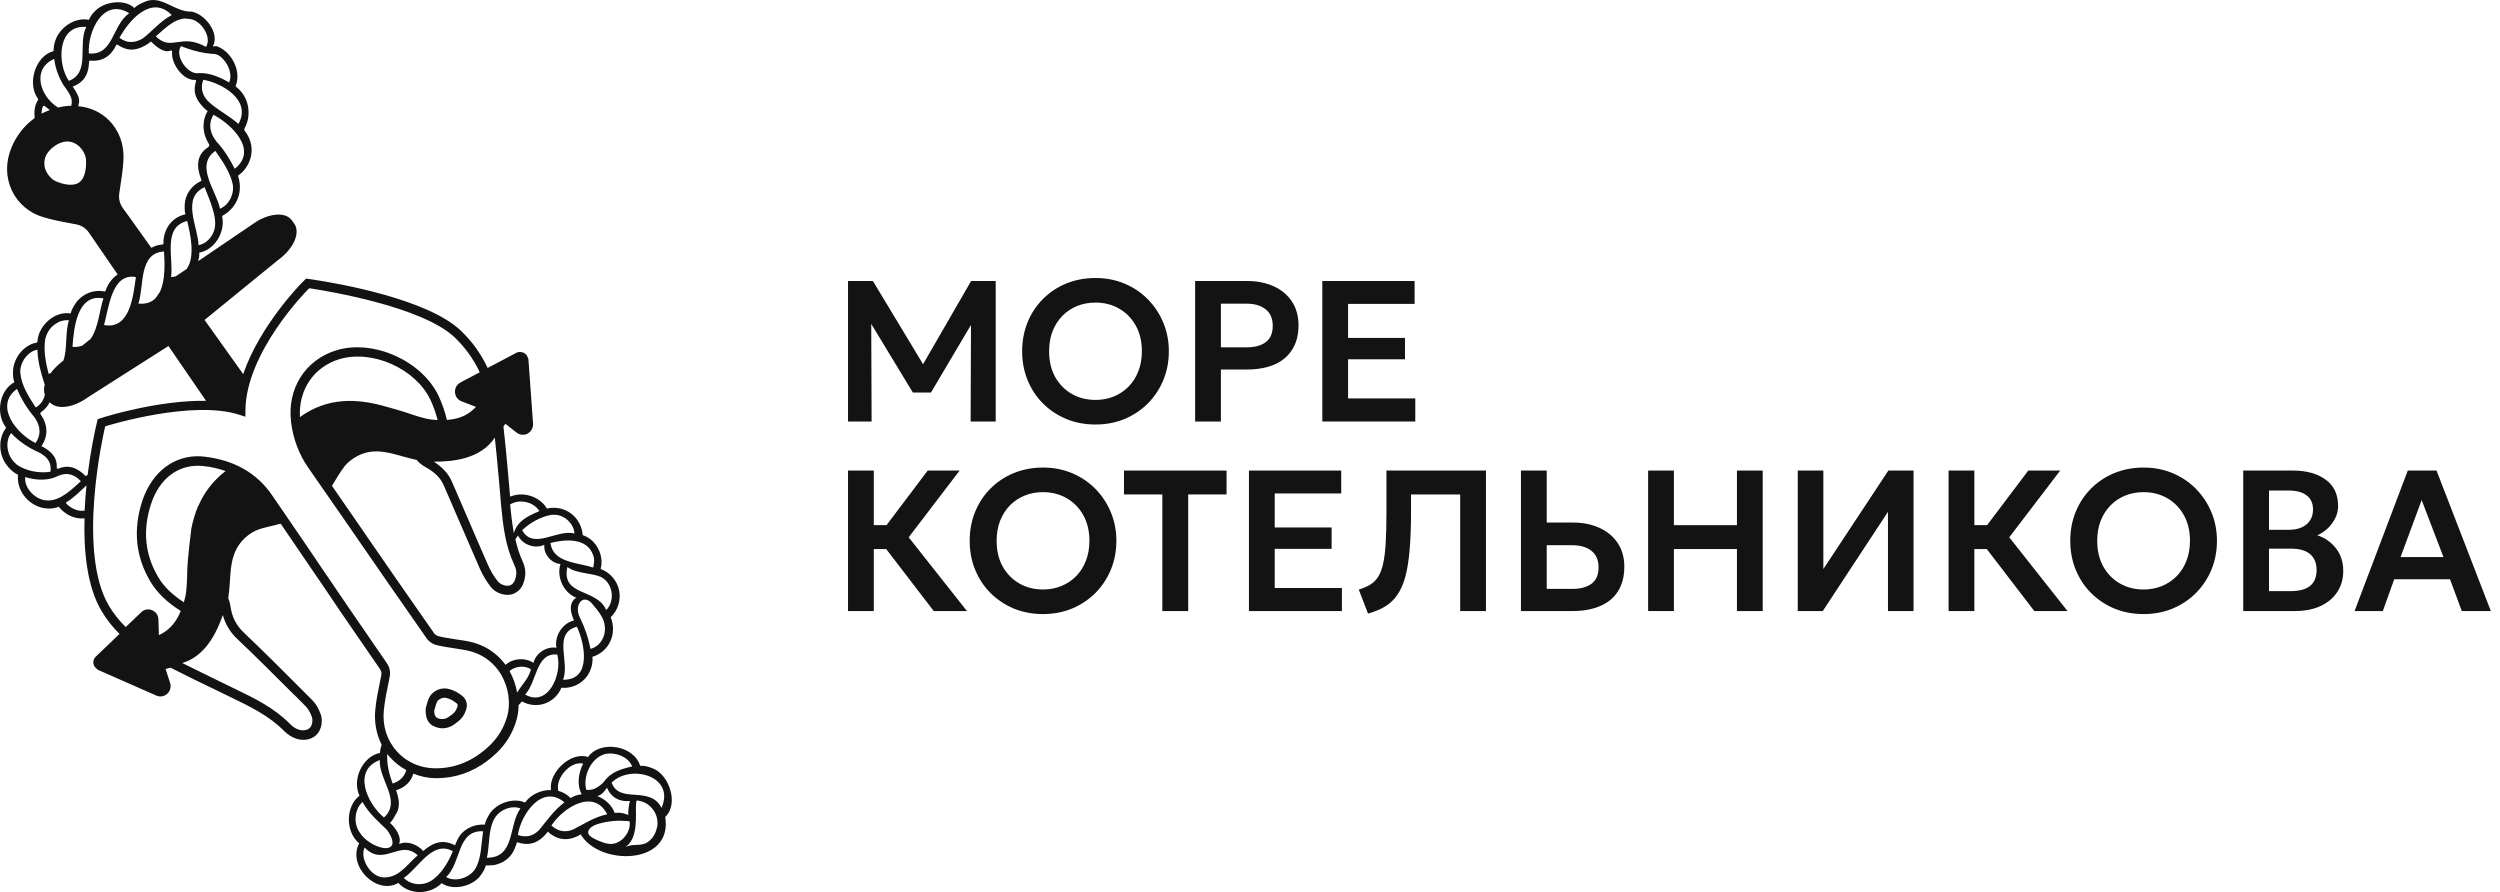 <svg width="227" height="81" viewBox="0 0 227 81" fill="none" xmlns="http://www.w3.org/2000/svg">
<path d="M40.701 62.54C40.614 62.526 40.527 62.512 40.438 62.511C40.109 62.498 39.804 62.578 39.53 62.748C39.011 63.067 38.887 63.461 38.728 64.049L38.658 64.303C38.648 64.366 38.644 64.437 38.648 64.489C38.636 65.45 39.064 65.984 39.985 66.117C40.454 66.172 40.936 66.016 41.275 65.753C41.346 65.7 41.418 65.646 41.483 65.598C41.97 65.236 42.17 64.887 42.317 64.464C42.488 63.968 42.356 63.494 41.965 63.18C41.676 62.947 41.224 62.655 40.711 62.554L40.701 62.54ZM41.532 64.184C41.409 64.533 41.268 64.75 40.774 65.072C40.578 65.229 40.31 65.315 40.06 65.288C39.568 65.217 39.435 65.047 39.429 64.503L39.492 64.3C39.656 63.718 39.696 63.621 39.934 63.478C40.081 63.392 40.227 63.35 40.386 63.356C40.435 63.364 40.487 63.359 40.535 63.38C40.906 63.452 41.262 63.702 41.438 63.84C41.54 63.921 41.596 64.014 41.53 64.197L41.532 64.184Z" fill="#131313"/>
<path d="M47.436 31.998C47.243 31.928 47.024 31.945 46.848 32.053L44.282 33.41C43.67 32.117 42.867 31.001 41.844 30.024C38.833 27.154 30.796 25.742 28.401 25.382L27.79 25.298L27.355 25.733C27.31 25.777 23.577 29.579 22.082 33.97L18.574 29.05L25.233 23.625C25.233 23.625 25.283 23.587 25.304 23.571C26.674 22.555 27.291 21.134 26.722 20.313L26.517 20.028C26.335 19.76 26.039 19.577 25.648 19.509C24.885 19.381 23.845 19.695 22.958 20.342C22.958 20.342 20.333 22.123 17.999 23.71C18.062 23.462 18.113 23.212 18.091 22.937C19.468 22.709 20.471 21.091 20.177 19.674C20.171 19.634 20.183 19.591 20.225 19.572C21.135 19.109 22.188 17.79 21.626 16.001C21.612 15.966 21.631 15.93 21.666 15.904C22.542 15.332 23.515 13.579 22.227 11.882C22.18 11.816 22.168 11.724 22.212 11.647C22.889 10.416 22.594 8.754 21.441 7.886C21.407 7.855 21.394 7.82 21.407 7.777C21.919 6.501 21.096 4.838 19.877 4.277C19.619 4.132 19.538 4.203 19.32 4.22C19.978 3.071 18.685 1.321 17.427 1.057C15.802 1.122 14.661 -0.54 13.101 0.182C13.045 0.212 12.931 0.252 12.868 0.287C12.595 0.412 12.376 0.552 12.197 0.73C11.353 -0.121 9.414 0.12 8.6 1.038C8.377 1.248 8.196 1.517 8.07 1.801C6.93 1.561 5.618 2.322 5.098 3.481C5.013 3.668 4.961 3.886 4.91 4.091C4.897 4.134 4.844 4.655 4.851 4.65C3.266 5.032 2.408 7.539 3.45 8.971C3.471 9.001 3.47 9.046 3.452 9.082C3.148 9.531 3.078 10.121 3.153 10.714C3.138 10.725 3.124 10.736 3.11 10.746C2.895 10.906 2.683 11.086 2.609 11.152C1.919 11.798 1.401 12.53 1.048 13.386C0.5 14.688 0.506 16.072 1.072 17.287C1.63 18.474 2.655 19.348 3.965 19.73C4.847 19.993 5.77 20.159 6.661 20.326L6.872 20.36C7.447 20.471 7.833 20.733 8.172 21.265C8.261 21.389 8.87 22.28 9.521 23.23C10.001 23.927 10.496 24.645 10.683 24.921C10.18 25.261 9.79 25.774 9.587 26.395C9.574 26.438 9.531 26.47 9.482 26.462C8.506 26.268 7.492 26.663 6.887 27.504C6.695 27.803 6.505 28.09 6.41 28.463C4.985 28.211 3.477 29.555 3.4 31.023C3.399 31.068 3.369 31.102 3.33 31.108C2.154 31.309 1.164 32.548 1.18 33.824C1.166 34.126 1.209 34.43 1.3 34.709C-0.072 35.448 -0.425 37.602 0.564 38.839C-0.202 39.777 -0.145 41.37 0.699 42.344C0.741 42.402 0.812 42.484 0.868 42.532C1.086 42.774 1.354 42.978 1.633 43.106C1.633 43.106 1.617 43.297 1.62 43.317C1.616 43.388 1.624 43.46 1.627 43.525C1.638 43.663 1.654 43.807 1.684 43.942C1.745 44.21 1.851 44.479 1.992 44.721C2.133 44.963 2.303 45.184 2.509 45.378C2.715 45.572 2.945 45.738 3.192 45.868C3.439 45.998 3.712 46.086 3.991 46.137C4.364 46.196 4.764 46.201 5.131 46.085C5.204 46.065 5.265 46.042 5.333 46.014C5.899 46.724 6.787 47.163 7.674 47.064C7.59 50.082 7.912 53.281 9.224 55.486C9.669 56.242 10.215 56.923 10.85 57.561L8.727 59.596C8.56 59.731 8.473 59.93 8.472 60.143C8.472 60.357 8.574 60.56 8.75 60.698C8.761 60.713 8.777 60.735 8.817 60.761C8.833 60.782 8.849 60.804 8.879 60.816L14.198 63.16C14.502 63.292 14.838 63.255 15.104 63.058C15.132 63.037 15.161 63.015 15.19 62.994C15.458 62.739 15.559 62.361 15.443 62L15.035 60.746C15.194 60.707 15.34 60.665 15.486 60.624C16.779 61.288 18.082 61.922 19.274 62.492L20.933 63.298C22.74 64.174 24.447 65 25.802 66.379C26.122 66.701 26.506 66.943 26.911 67.079C27.299 67.205 28.093 67.299 28.689 66.766C29.237 66.259 29.323 65.4 29.116 64.837C28.923 64.309 28.665 63.873 28.337 63.556L27.31 62.527C25.643 60.854 23.91 59.117 22.141 57.441C21.441 56.774 21.058 56.028 20.92 55.011C20.884 54.746 20.81 54.521 20.727 54.314C20.793 53.84 20.839 53.369 20.866 52.901C20.921 52.076 20.96 51.23 21.22 50.443C21.494 49.602 22.037 48.919 22.766 48.433C23.097 48.221 23.431 48.074 23.81 47.972C24.175 47.868 24.551 47.779 24.92 47.696C24.979 47.686 25.473 47.532 25.494 47.561C27.155 49.99 28.091 51.366 28.948 52.633L29.079 52.816C30.298 54.632 31.435 56.318 34.445 60.668C34.639 60.938 34.666 61.097 34.611 61.373L34.54 61.717C34.371 62.537 34.172 63.468 34.08 64.41C33.962 65.561 34.17 66.661 34.654 67.623C34.612 67.733 34.582 67.844 34.552 67.956C34.547 67.994 34.496 68.367 34.496 68.367C32.935 68.675 31.938 70.759 32.639 72.254C31.373 73.216 31.346 75.532 32.613 76.574C31.516 78.642 34.201 81.318 36.17 80.17C37.206 81.304 39.054 81.242 40.104 80.193C41.143 80.934 43.054 80.455 43.706 79.389C43.914 79.112 44.043 78.848 44.108 78.587C44.106 78.599 44.813 78.556 44.871 78.546C45.121 78.495 45.362 78.417 45.589 78.305C46.045 78.067 46.419 77.7 46.648 77.238C46.682 77.179 46.978 76.489 46.93 76.469C47.379 76.617 47.858 76.687 48.314 76.572C48.883 76.43 49.397 75.981 49.741 75.513C50.703 76.389 51.718 76.363 52.731 75.767C54.408 78.632 61.118 78.599 60.403 74.181C61.695 72.964 60.709 70.203 59.17 69.732C58.799 69.583 58.448 69.508 58.126 69.534C57.563 67.667 54.494 67.18 53.392 68.737C51.839 68.2 49.792 70.156 50.029 71.738C49.156 71.703 48.179 72.149 47.675 72.871C46.638 72.409 45.16 72.879 44.468 73.874C44.434 73.933 44.369 74.026 44.34 74.093C44.184 74.365 44.069 74.618 44.023 74.876C43.028 74.808 42.015 75.281 41.557 76.204C41.529 76.257 41.296 76.744 41.332 76.762C40.483 76.317 39.752 76.356 38.977 76.854C38.765 76.988 38.579 77.127 38.442 77.273C37.85 76.649 36.984 76.318 36.236 76.638C36.493 75.988 35.941 75.189 35.386 74.694C35.499 74.789 36.083 73.706 36.12 73.589C36.218 73.281 36.241 72.962 36.2 72.645C36.192 72.573 36.005 71.748 35.952 71.765C36.816 71.482 37.319 70.974 37.532 70.245C37.856 70.374 38.196 70.48 38.547 70.555C38.819 70.611 39.106 70.644 39.398 70.651C39.511 70.656 39.638 70.664 39.766 70.658C41.373 70.629 42.856 70.121 44.197 69.126C44.492 68.907 44.777 68.662 45.059 68.396C45.958 67.55 46.579 66.518 46.912 65.33C47.027 64.908 47.082 64.465 47.092 64.02C47.196 63.92 47.302 63.808 47.391 63.687C48.011 64.043 48.782 64.121 49.46 63.886C50.131 63.656 50.703 63.12 50.977 62.446C51.723 62.519 52.503 62.242 53.035 61.713C53.574 61.178 53.859 60.396 53.796 59.636C54.508 59.433 55.116 58.902 55.422 58.227C55.729 57.552 55.745 56.734 55.449 56.047C56.101 55.439 56.399 54.478 56.215 53.596C56.037 52.721 55.37 51.962 54.537 51.662C54.785 50.784 54.471 49.797 53.836 49.159C53.576 48.905 53.263 48.7 52.911 48.592C52.857 47.815 52.455 47.072 51.843 46.62C51.225 46.16 50.404 45.997 49.664 46.177C49.664 46.177 49.428 45.848 49.401 45.812C49.298 45.698 49.192 45.597 49.067 45.5C48.829 45.307 48.564 45.168 48.281 45.065C47.714 44.859 47.081 44.836 46.505 45.029C46.464 45.048 46.391 45.069 46.318 45.089L46.141 43.071C46.013 41.654 45.885 40.193 45.711 38.743C45.769 38.655 45.819 38.573 45.884 38.48L46.914 39.283C47.21 39.511 47.594 39.54 47.919 39.365C47.955 39.339 47.991 39.312 48.027 39.285C48.285 39.094 48.42 38.792 48.401 38.459L47.983 32.666C47.983 32.666 47.98 32.601 47.958 32.54C47.944 32.505 47.93 32.471 47.914 32.449C47.851 32.238 47.691 32.077 47.498 32.008L47.436 31.998ZM32.63 75.542C32.063 74.709 32.219 73.428 32.923 72.816C32.901 72.832 33.213 73.295 33.244 73.339C33.365 73.507 33.486 73.675 33.616 73.824C33.881 74.132 34.167 74.423 34.456 74.701C34.595 74.833 34.739 74.972 34.878 75.104C35.017 75.236 35.163 75.363 35.265 75.534C35.347 75.663 35.422 75.798 35.484 75.931C35.571 76.113 35.647 76.325 35.641 76.531C35.632 76.84 35.387 76.988 35.104 77.008C34.713 77.03 34.309 76.882 33.966 76.711C33.557 76.51 33.168 76.229 32.866 75.871C32.78 75.766 32.696 75.65 32.624 75.535L32.63 75.542ZM55.087 76.594C54.977 76.564 54.854 76.531 54.746 76.488C54.504 76.411 54.27 76.316 54.04 76.195C53.851 76.1 53.543 75.948 53.443 75.732C53.416 75.695 53.412 75.643 53.407 75.591C53.398 75.44 53.481 75.311 53.58 75.204C53.878 74.916 54.33 74.793 54.718 74.706C55.167 74.597 55.634 74.542 56.095 74.524C56.235 74.521 56.376 74.517 56.519 74.534L56.544 74.537C56.544 74.537 56.966 74.527 57.168 74.578C57.341 75.659 56.21 76.902 55.089 76.581L55.087 76.594ZM57.199 72.741C57.128 72.917 57.016 73.695 57.046 73.997C57.016 73.986 56.687 73.849 56.382 73.807C56.332 73.799 56.023 73.782 55.809 73.807C55.557 73.12 54.968 72.561 54.228 72.282C54.616 72.195 54.836 71.92 55.113 71.525C55.459 72.387 56.231 72.833 57.201 72.729L57.199 72.741ZM59.657 75.116C59.657 75.116 59.641 75.217 59.621 75.265C59.496 75.75 59.212 76.196 58.802 76.467C58.795 76.472 58.781 76.483 58.766 76.493C58.442 76.7 58.06 76.704 57.688 76.723C57.375 76.731 57.063 76.772 56.781 76.915C57.071 76.722 57.286 76.439 57.43 76.12C57.576 75.787 57.649 75.43 57.698 75.07C57.739 74.714 57.743 74.353 57.747 73.992C57.741 73.694 57.729 73.401 57.748 73.106C57.747 73.029 57.753 72.946 57.765 72.87C57.773 72.819 57.768 72.722 57.824 72.692C57.859 72.665 57.937 72.697 57.987 72.705C58.186 72.736 58.368 72.791 58.552 72.879C58.795 73.001 59.004 73.17 59.183 73.373C59.617 73.868 59.779 74.476 59.669 75.118L59.657 75.116ZM60.064 73.358C59.549 72.306 58.549 72.232 57.655 72.167C56.754 72.108 55.905 72.045 55.532 71.068C57.224 69.352 61.353 70.441 60.064 73.358ZM54.555 68.624C55.421 68.116 57.048 68.587 57.398 69.593C57.392 69.586 56.968 69.699 56.929 69.706C56.782 69.747 56.636 69.789 56.495 69.837C56.235 69.919 55.983 70.028 55.739 70.163C55.516 70.296 55.301 70.456 55.119 70.647C55.058 70.714 54.996 70.782 54.935 70.85C54.865 70.936 54.805 71.036 54.724 71.107C54.679 71.152 54.635 71.197 54.577 71.239C54.432 71.358 54.269 71.468 54.102 71.558C53.902 71.662 53.683 71.724 53.453 71.726C53.421 71.728 53.384 71.722 53.34 71.721C53.34 71.721 53.233 71.711 53.228 71.704C52.942 70.572 53.539 69.155 54.535 68.628L54.555 68.624ZM50.68 71.725C50.468 70.606 51.794 69.084 52.952 69.333C52.527 70.164 52.351 71.28 52.821 72.117C52.77 72.122 52.704 72.137 52.645 72.147C52.344 72.203 52.055 72.306 51.808 72.467C51.512 72.148 51.12 71.925 50.681 71.803L50.665 71.736L50.68 71.725ZM55.134 73.939C53.992 74.171 53.049 74.803 52.043 75.316C51.335 75.617 50.654 75.496 50.068 74.957C51.144 73.318 53.925 71.556 55.134 73.939ZM51.252 72.857C50.305 73.56 49.682 74.482 48.957 75.356C48.419 75.923 47.772 76.079 47.023 75.818C47.296 73.935 49.235 71.141 51.252 72.857ZM45.986 73.43C46.431 73.268 46.877 73.261 47.256 73.405C46.135 74.966 46.812 77.878 44.209 77.885C44.575 76.314 44.14 74.106 45.986 73.43ZM43.869 75.472C43.691 76.601 43.726 77.963 43.136 78.917C42.861 79.345 42.352 79.678 41.78 79.8C41.3 79.899 40.851 79.84 40.507 79.637C41.904 78.353 41.474 75.37 43.862 75.477L43.869 75.472ZM41.111 77.296C40.717 78.294 40.025 79.457 39.075 80.017C38.268 80.471 37.258 80.336 36.665 79.712C38.023 78.816 39.252 76.258 41.118 77.291L41.111 77.296ZM37.931 77.664C37.078 78.375 36.367 79.497 35.219 79.644C35.155 79.647 35.018 79.67 34.961 79.668C34.375 79.71 33.741 79.319 33.335 78.647C32.973 78.053 32.893 77.407 33.108 76.956C34.868 78.774 36.308 76.159 37.931 77.664ZM14.893 22.836C14.963 23.926 15.018 25.486 14.513 26.511L14.144 27.054C13.788 27.43 13.286 27.635 12.565 27.566C13.105 25.978 12.565 22.964 14.893 22.836ZM16.963 24.412C16.601 24.658 16.268 24.883 15.956 25.093C15.824 25.123 15.68 25.152 15.532 25.161C15.786 23.495 14.721 20.624 16.994 20.067C17.316 21.34 17.72 23.324 16.965 24.399L16.963 24.412ZM18.98 18.011C19.104 18.321 19.22 18.65 19.31 18.974C19.439 19.428 19.554 19.879 19.542 20.336C19.534 20.555 19.5 20.782 19.416 21.001C19.284 21.368 19.058 21.681 18.76 21.925C18.652 22.005 18.538 22.09 18.409 22.14C18.38 22.162 18.032 22.274 18.027 22.267C17.996 20.634 16.43 17.955 18.58 16.997C18.58 16.997 18.948 17.922 18.98 18.011ZM21.126 16.697C21.302 17.63 20.79 18.615 19.975 18.951C19.652 17.309 17.661 15.048 19.552 13.7C20.163 14.579 20.87 15.577 21.126 16.697ZM18.965 13.038C19.037 13.153 19.002 13.302 18.889 13.375C17.761 14.101 17.86 15.247 18.282 16.323C18.306 16.372 18.279 16.426 18.231 16.45C17.389 16.84 16.818 17.667 16.77 18.565C16.768 18.622 16.765 18.893 16.768 18.958C16.773 19.134 16.793 19.298 16.832 19.46C15.589 19.721 14.814 20.846 14.839 22.104C14.844 22.156 14.806 22.195 14.755 22.2C14.376 22.224 14.04 22.339 13.741 22.504C13.505 22.176 13.064 21.563 12.64 20.959C11.973 20.033 11.357 19.146 11.253 19.033C10.877 18.54 10.743 18.079 10.838 17.493L10.873 17.266C11.016 16.365 11.158 15.431 11.211 14.495C11.282 13.111 10.807 11.839 9.891 10.918C9.14 10.166 8.162 9.739 7.101 9.642C7.223 9.26 7.232 8.951 7.022 8.569C6.908 8.318 6.763 8.101 6.602 7.863C7.673 7.47 8.07 6.661 8.085 5.597C8.087 5.539 8.132 5.494 8.195 5.504C9.317 5.611 10.093 5.069 10.545 4.107C10.572 4.053 10.638 4.037 10.684 4.07C11.46 4.569 12.073 4.64 12.884 4.284C13.174 4.136 13.419 4.033 13.701 3.768C14.188 4.246 14.893 4.842 15.484 4.594C15.559 4.56 15.64 4.612 15.627 4.7C15.508 5.774 16.629 7.315 17.7 7.259C17.771 7.251 17.818 7.317 17.794 7.391C17.56 8.181 17.671 8.748 18.158 9.394C18.367 9.653 18.556 9.871 18.854 10.086C18.478 10.679 18.202 11.825 18.962 13.063L18.965 13.038ZM21.316 15.324C20.854 14.424 20.308 13.542 19.677 12.88C19.082 12.145 18.869 11.284 19.382 10.422C21.061 11.303 23.459 13.655 21.308 15.33L21.316 15.324ZM21.649 11.247C21.649 11.247 21.332 10.99 21.303 10.966C21.184 10.876 21.064 10.786 20.944 10.696C20.697 10.521 20.455 10.353 20.206 10.191C19.987 10.04 19.762 9.894 19.545 9.73C19.315 9.565 19.093 9.394 18.889 9.187C18.336 8.601 18.197 7.965 18.459 7.244C20.127 7.528 22.87 9.076 21.656 11.242L21.649 11.247ZM20.142 5.256C20.343 5.443 20.513 5.664 20.647 5.911C20.889 6.37 21.023 6.953 20.82 7.451C20.813 7.456 20.811 7.469 20.802 7.487C19.943 6.982 18.961 6.581 18.036 6.64C17.054 6.821 15.815 5.053 16.436 4.189C17.149 4.477 17.88 4.696 18.637 4.816C18.811 4.844 18.992 4.866 19.181 4.883C19.262 4.89 19.357 4.898 19.445 4.899C19.717 4.91 19.959 5.078 20.154 5.258L20.142 5.256ZM16.841 1.694C17.001 1.687 17.143 1.716 17.311 1.736C17.814 1.822 18.25 2.215 18.523 2.64C18.787 3.037 18.962 3.556 18.815 4.024C18.806 4.042 18.722 4.261 18.709 4.259C16.38 2.965 15.61 4.724 14.147 3.302C14.152 3.309 14.817 2.704 14.889 2.651C15.143 2.439 15.411 2.229 15.699 2.049C15.93 1.911 16.174 1.808 16.433 1.739C16.565 1.708 16.702 1.685 16.837 1.674L16.841 1.694ZM15.593 1.366C15.593 1.366 15.236 1.575 15.201 1.601C15.086 1.687 14.959 1.77 14.844 1.855C14.622 2.02 14.408 2.212 14.201 2.399C13.966 2.608 13.742 2.83 13.506 3.039C13.285 3.236 13.072 3.428 12.821 3.57C12.503 3.739 12.137 3.842 11.773 3.81C11.519 3.809 11.237 3.693 10.844 3.437C11.733 1.813 13.764 -0.501 15.593 1.366ZM11.731 1.199C10.149 2.318 10.315 5.072 8.065 4.85C7.947 2.822 9.393 -0.245 11.731 1.199ZM7.832 2.448C7.032 4.027 8.237 6.603 6.248 7.341C5.157 5.733 5.214 2.219 7.832 2.448ZM4.923 5.347C4.983 5.873 5.126 6.394 5.333 6.879C5.435 7.128 5.551 7.366 5.682 7.594C5.808 7.814 5.971 7.995 6.104 8.21C6.289 8.498 6.476 8.773 6.511 9.128C6.526 9.285 6.508 9.444 6.472 9.594C6.472 9.594 6.47 9.606 6.463 9.611C6.399 9.614 6.332 9.597 6.261 9.605C5.926 9.63 5.6 9.681 5.276 9.765C3.667 8.799 2.809 6.278 4.923 5.347ZM3.904 9.664C3.926 9.603 4.012 9.584 4.056 9.63C4.197 9.749 4.357 9.865 4.523 9.988C4.273 10.085 4.028 10.188 3.787 10.311C3.787 10.311 3.78 10.316 3.772 10.322C3.775 10.096 3.809 9.869 3.897 9.669L3.904 9.664ZM4.042 14.992C3.96 14.359 4.251 13.784 4.882 13.316L4.918 13.289C5.569 12.817 6.214 12.719 6.786 13.011C7.437 13.334 7.804 14.058 7.816 14.564L7.813 14.589C7.834 15.032 7.805 16.107 7.209 16.549L7.195 16.559C6.587 16.999 5.569 16.669 5.131 16.49C4.669 16.307 4.116 15.721 4.025 14.983L4.042 14.992ZM11.932 24.486L11.957 24.49C11.957 24.49 11.932 24.486 11.92 24.484L11.927 24.479L11.932 24.486ZM12.339 25.158C12.098 26.826 11.825 29.962 9.444 29.513C9.876 28.05 10.118 24.747 12.339 25.158ZM9.393 27.088C9.045 28.119 8.927 29.819 8.221 30.78L7.475 31.379C7.217 31.48 6.931 31.525 6.579 31.495C6.71 29.751 7.005 26.644 9.386 27.093L9.393 27.088ZM4.116 30.748C4.147 30.669 4.173 30.583 4.199 30.497C4.5 29.601 5.409 28.982 6.264 29.086C5.899 30.152 6.138 31.677 5.753 32.747L5.666 32.811C5.241 33.138 4.88 33.507 4.6 33.882C4.539 33.905 4.479 33.928 4.413 33.943C4.159 32.978 3.932 31.792 4.116 30.748ZM1.839 33.838C1.807 32.877 2.528 31.905 3.397 31.752C3.428 32.804 3.691 33.796 4.043 34.867C4.043 34.867 4.051 34.939 4.065 34.974C4.058 35.024 4.03 35.078 4.017 35.121C3.977 35.386 3.998 35.629 4.073 35.841C3.978 36.304 3.712 36.714 3.248 37.003C2.664 36.115 1.895 34.939 1.854 33.828L1.839 33.838ZM3.681 37.589C3.649 37.545 3.659 37.482 3.702 37.45C4.066 37.191 4.336 36.878 4.51 36.525C5.16 37.229 6.631 37.055 7.975 36.079L15.294 31.418L18.711 36.395C14.523 36.324 9.806 37.766 9.552 37.842L8.871 38.057L8.706 38.761C8.609 39.192 8.236 40.891 7.956 43.115C7.906 43.152 7.836 43.193 7.791 43.237C6.942 42.379 6.136 42.193 5.286 42.555C5.218 42.583 5.149 42.533 5.154 42.463C5.179 42.131 5.117 41.785 4.944 41.499C4.883 41.399 4.815 41.304 4.739 41.214C4.614 41.072 4.474 40.953 4.318 40.844C4.262 40.796 4.204 40.761 4.14 40.719C4.018 40.641 3.889 40.569 3.758 40.509C4.439 39.544 4.307 38.489 3.679 37.601L3.681 37.589ZM1.538 35.316C1.925 36.205 2.405 37.024 3.089 37.837C3.131 37.895 3.168 37.947 3.21 38.005C3.673 38.725 3.752 39.506 3.223 40.224C1.491 39.393 -0.56 36.818 1.546 35.31L1.538 35.316ZM1.012 39.324C1.688 40.064 2.618 40.684 3.562 41.092L3.714 41.181C4.374 41.564 4.685 42.072 4.582 42.831C3.595 43.004 2.359 42.769 1.542 42.2C1.48 42.145 1.406 42.088 1.352 42.027C0.611 41.334 0.442 40.06 1.012 39.324ZM4.358 45.439C3.316 45.474 2.172 44.374 2.289 43.314C2.289 43.314 2.509 43.374 2.526 43.384C2.606 43.403 2.686 43.422 2.778 43.443C2.945 43.476 3.112 43.509 3.287 43.524C3.625 43.565 3.975 43.562 4.313 43.512C4.652 43.463 4.973 43.359 5.268 43.218C5.357 43.174 5.463 43.152 5.557 43.115C5.618 43.093 5.684 43.077 5.743 43.067C5.875 43.036 6.003 43.031 6.134 43.045C6.411 43.063 6.675 43.17 6.901 43.316C6.982 43.367 7.056 43.424 7.123 43.487C7.139 43.509 7.347 43.69 7.339 43.696C6.506 44.449 5.508 45.447 4.363 45.446L4.358 45.439ZM6.029 45.743C5.985 45.697 5.992 45.614 6.054 45.579C6.716 45.2 7.272 44.596 7.854 44.075C7.775 44.805 7.722 45.572 7.685 46.362C7.131 46.448 6.545 46.245 6.029 45.743ZM26.705 63.077L27.732 64.107C27.969 64.345 28.161 64.672 28.315 65.085C28.422 65.386 28.367 65.875 28.108 66.112C27.785 66.397 27.295 66.312 27.132 66.254C26.847 66.163 26.58 65.992 26.355 65.756C24.901 64.271 23.129 63.414 21.256 62.51L19.598 61.703C18.632 61.233 17.596 60.726 16.549 60.204C18.608 59.594 19.639 57.541 20.233 55.845C20.468 56.69 20.888 57.397 21.539 58.011C23.302 59.68 25.024 61.414 26.693 63.075L26.705 63.077ZM18 45.925C17.714 46.597 17.512 47.295 17.371 48.016C17.371 48.016 17.032 50.709 17.006 51.713C16.983 52.705 16.966 53.568 16.813 54.242C16.775 54.404 16.736 54.534 16.694 54.688C15.63 53.989 14.875 53.262 14.374 52.413C13.147 50.357 12.935 48.107 13.732 45.712C14.479 43.478 16.143 42.198 18.183 42.296C18.284 42.299 18.391 42.309 18.497 42.32C19.212 42.394 19.867 42.557 20.484 42.771C19.404 43.595 18.546 44.68 18.011 45.94L18 45.925ZM34.865 74.23C33.321 72.957 31.979 69.945 34.487 69.012C34.382 70.837 36.509 72.707 34.865 74.23ZM35.646 71.141C35.36 70.346 35.093 69.38 35.164 68.454C35.248 68.57 35.327 68.68 35.432 68.781C35.857 69.249 36.353 69.631 36.893 69.924C36.721 70.511 36.311 70.95 35.646 71.141ZM46.952 62.893C46.84 62.203 46.599 61.531 46.264 60.929C46.79 60.482 47.618 60.394 48.204 60.765C48.067 61.415 47.618 61.939 47.225 62.477C47.127 62.617 47.037 62.751 46.952 62.893ZM31.297 42.323C31.59 41.949 32.039 41.626 32.454 41.408C32.821 41.214 33.223 41.084 33.639 41.021C34.444 40.916 35.253 41.077 36.023 41.289C36.225 41.341 36.419 41.398 36.614 41.454C37.017 41.57 37.434 41.675 37.84 41.765C38.022 41.988 38.274 42.216 38.656 42.425C39.483 42.886 39.996 43.4 40.28 44.04C40.719 45.047 41.158 46.054 41.589 47.066C42.253 48.6 42.915 50.146 43.591 51.682C43.848 52.253 44.173 52.795 44.562 53.29C44.991 53.856 45.965 54.231 46.712 53.877C47.273 53.617 47.614 53.051 47.695 52.185C47.73 51.79 47.645 51.382 47.435 50.922C47.142 50.3 46.95 49.636 46.797 48.966C46.879 48.849 46.96 48.733 47.034 48.622C47.446 49.47 48.581 49.87 49.425 49.467C49.341 50.313 50.059 51.158 50.89 51.212C50.512 52.4 51.184 53.838 52.339 54.28C51.99 54.438 51.826 54.851 51.825 55.232C51.83 55.621 51.978 55.98 52.115 56.338C51.072 56.586 50.323 57.747 50.523 58.819C49.63 58.665 48.663 59.293 48.438 60.188C47.675 59.679 46.588 59.759 45.904 60.367C45.272 59.504 44.201 58.552 42.445 58.222C42.124 58.158 41.794 58.112 41.476 58.068L41.302 58.04C40.78 57.957 40.288 57.886 39.817 57.766C39.669 57.729 39.491 57.604 39.46 57.56C36.273 52.995 35.088 51.288 33.744 49.33L32.233 47.138C31.659 46.31 30.992 45.338 30.141 44.111C30.513 43.51 30.87 42.876 31.305 42.318L31.297 42.323ZM27.234 37.871C27.093 35.412 28.478 33.331 30.794 32.619C33.789 31.705 37.745 33.471 39.088 36.315C39.362 36.895 39.574 37.51 39.74 38.137C39.576 38.124 39.411 38.124 39.23 38.102C38.548 38.026 37.731 37.747 36.787 37.429C36.279 37.258 34.673 36.816 34.673 36.816C32.414 36.231 29.78 36.026 27.234 37.871ZM47.682 63.067C48.785 61.878 48.639 59.244 50.601 59.433C51.083 61.203 49.787 64.248 47.682 63.067ZM51.125 61.72C51.776 60.117 50.148 57.519 52.379 56.904C53.131 58.484 53.726 61.771 51.125 61.72ZM54.879 56.615C54.894 56.682 54.907 56.807 54.915 56.88C55.027 57.815 54.45 58.725 53.607 58.915C53.438 57.931 53.053 56.862 52.651 56.074C52.074 54.936 52.978 53.715 53.894 54.972C54.263 55.393 54.733 55.985 54.879 56.615ZM55.55 54.001C55.574 54.554 55.388 55.061 55.04 55.387C54.185 53.39 50.93 54.172 51.517 51.486C52.352 52.097 53.664 52.008 54.561 52.383C55.077 52.672 55.469 53.109 55.562 54.003L55.55 54.001ZM53.861 50.417C53.994 50.755 53.965 50.989 53.863 51.536C52.495 51.073 50.187 51.107 49.985 49.298C51.347 48.958 53.305 48.803 53.861 50.417ZM50.074 46.746L50.118 46.746C50.182 46.744 50.264 46.75 50.335 46.742C51.203 46.725 52.135 47.545 52.157 48.447C50.588 48.01 48.423 49.987 47.413 48.139C48.083 47.496 49.108 46.903 50.074 46.746ZM48.981 46.404C48.368 46.669 47.741 46.944 47.257 47.404C46.975 47.669 46.761 48.029 46.659 48.407C46.502 47.562 46.405 46.693 46.317 45.807C47.172 45.283 48.43 45.548 48.981 46.404ZM45.262 43.118L45.495 45.812C45.67 47.72 45.891 49.572 46.693 51.283C46.848 51.605 46.904 51.865 46.88 52.107C46.822 52.654 46.649 52.995 46.369 53.125C45.999 53.299 45.434 53.08 45.199 52.784C44.846 52.34 44.559 51.849 44.33 51.347C43.653 49.811 42.996 48.272 42.333 46.738C41.901 45.726 41.462 44.719 41.024 43.712C40.712 43.003 40.176 42.427 39.394 41.922C41.232 41.923 43.653 41.648 44.93 39.737C45.056 40.875 45.162 42.017 45.26 43.131L45.262 43.118ZM43.554 33.805L41.81 34.73C41.492 34.9 41.287 35.242 41.313 35.614C41.332 35.992 41.558 36.306 41.907 36.439L43.217 36.944C42.677 37.524 41.917 38.044 40.581 38.129C40.397 37.369 40.151 36.645 39.819 35.94C38.311 32.759 33.897 30.785 30.549 31.805C27.706 32.672 26.054 35.298 26.431 38.344C26.625 39.868 27.147 41.25 27.982 42.456C29.595 44.774 30.696 46.364 31.562 47.613L33.069 49.798C34.42 51.751 35.602 53.471 38.789 58.035C38.952 58.262 39.305 58.492 39.624 58.569C40.133 58.695 40.643 58.776 41.209 58.859L41.358 58.883C41.669 58.932 41.986 58.976 42.295 59.038C44.032 59.372 44.983 60.402 45.472 61.204C46.168 62.355 46.397 63.819 46.053 65.038C45.762 66.071 45.217 66.98 44.43 67.721C43.039 69.045 41.433 69.734 39.692 69.761C39.578 69.756 39.47 69.758 39.361 69.76C39.109 69.746 38.871 69.721 38.63 69.676C37.609 69.482 36.707 68.977 36.027 68.216C35.124 67.207 34.703 65.873 34.856 64.449C34.948 63.553 35.143 62.646 35.318 61.789L35.374 61.5C35.478 60.987 35.395 60.612 35.078 60.141C32.063 55.785 30.932 54.105 29.705 52.295L29.574 52.112C28.505 50.521 27.311 48.754 24.69 44.945C23.314 42.943 21.252 41.775 18.564 41.464C18.445 41.452 18.319 41.445 18.2 41.432C17.025 41.375 15.935 41.725 15.039 42.391C14.142 43.056 13.384 44.112 12.944 45.413C12.06 48.052 12.304 50.546 13.664 52.818C14.268 53.825 15.144 54.675 16.415 55.478C15.889 56.764 15.153 57.333 14.428 57.67L14.383 56.248C14.377 55.872 14.152 55.545 13.811 55.407C13.464 55.261 13.085 55.33 12.822 55.592L11.415 56.94C10.824 56.348 10.31 55.711 9.895 55.011C6.969 50.106 9.391 39.407 9.497 38.958L9.553 38.715L9.787 38.642C9.867 38.616 17.514 36.276 21.75 37.666L22.283 37.841L22.286 37.279C22.312 31.996 27.86 26.388 27.919 26.333L28.07 26.176L28.276 26.202C29.936 26.459 38.362 27.862 41.281 30.633C42.231 31.54 42.982 32.583 43.556 33.792L43.554 33.805Z" fill="#131313"/>
<path d="M77 38.273V25.515H79.259L84.281 33.844L83.363 33.853L88.178 25.515H90.41V38.273H88.133L88.169 28.613L88.601 28.768L84.533 35.639H82.886L78.719 28.768L79.106 28.613L79.142 38.273H77Z" fill="#131313"/>
<path d="M99.471 38.546C98.517 38.546 97.632 38.379 96.816 38.045C96.006 37.705 95.301 37.234 94.701 36.632C94.101 36.031 93.636 35.326 93.306 34.518C92.976 33.71 92.811 32.835 92.811 31.894C92.811 30.946 92.976 30.068 93.306 29.26C93.636 28.452 94.101 27.748 94.701 27.146C95.301 26.545 96.006 26.077 96.816 25.743C97.632 25.409 98.517 25.242 99.471 25.242C100.419 25.242 101.298 25.412 102.108 25.752C102.918 26.092 103.623 26.566 104.223 27.174C104.823 27.781 105.291 28.489 105.627 29.297C105.963 30.099 106.131 30.964 106.131 31.894C106.131 32.835 105.963 33.71 105.627 34.518C105.291 35.326 104.823 36.031 104.223 36.632C103.623 37.234 102.918 37.705 102.108 38.045C101.298 38.379 100.419 38.546 99.471 38.546ZM99.471 36.313C100.065 36.313 100.617 36.21 101.127 36.004C101.643 35.791 102.09 35.493 102.468 35.111C102.852 34.722 103.149 34.257 103.359 33.716C103.575 33.169 103.683 32.562 103.683 31.894C103.683 31.001 103.497 30.223 103.125 29.561C102.753 28.899 102.249 28.385 101.613 28.021C100.977 27.656 100.263 27.474 99.471 27.474C98.871 27.474 98.316 27.578 97.806 27.784C97.296 27.991 96.849 28.288 96.465 28.677C96.087 29.066 95.79 29.531 95.574 30.071C95.364 30.612 95.259 31.219 95.259 31.894C95.259 32.787 95.442 33.564 95.808 34.227C96.18 34.889 96.684 35.402 97.32 35.767C97.956 36.131 98.673 36.313 99.471 36.313Z" fill="#131313"/>
<path d="M108.518 38.273V25.515H113.243C114.149 25.515 114.953 25.676 115.655 25.998C116.357 26.314 116.906 26.773 117.302 27.374C117.704 27.975 117.905 28.698 117.905 29.543C117.905 30.399 117.719 31.125 117.347 31.721C116.981 32.316 116.447 32.772 115.745 33.087C115.043 33.397 114.191 33.552 113.189 33.552H110.858V38.273H108.518ZM110.858 31.538H113.18C113.93 31.538 114.515 31.38 114.935 31.064C115.355 30.749 115.565 30.256 115.565 29.588C115.565 28.92 115.349 28.419 114.917 28.085C114.491 27.744 113.918 27.574 113.198 27.574H110.858V31.538Z" fill="#131313"/>
<path d="M120.066 38.273V25.515H128.445V27.593H122.406V30.682H127.572V32.623H122.406V36.177H128.508V38.273H120.066Z" fill="#131313"/>
<path d="M84.785 55.485L79.655 48.796L84.236 42.727H87.134L82.508 48.787L87.8 55.485H84.785ZM77 55.485V42.727H79.34V47.685H81.689V49.853H79.34V55.485H77Z" fill="#131313"/>
<path d="M94.707 55.758C93.753 55.758 92.868 55.591 92.052 55.257C91.242 54.917 90.537 54.446 89.937 53.845C89.337 53.243 88.872 52.539 88.542 51.731C88.212 50.923 88.047 50.048 88.047 49.106C88.047 48.158 88.212 47.281 88.542 46.473C88.872 45.665 89.337 44.96 89.937 44.359C90.537 43.757 91.242 43.289 92.052 42.955C92.868 42.621 93.753 42.454 94.707 42.454C95.655 42.454 96.534 42.624 97.344 42.964C98.154 43.305 98.859 43.779 99.459 44.386C100.059 44.993 100.527 45.701 100.863 46.509C101.199 47.311 101.367 48.177 101.367 49.106C101.367 50.048 101.199 50.923 100.863 51.731C100.527 52.539 100.059 53.243 99.459 53.845C98.859 54.446 98.154 54.917 97.344 55.257C96.534 55.591 95.655 55.758 94.707 55.758ZM94.707 53.526C95.301 53.526 95.853 53.422 96.363 53.216C96.879 53.003 97.326 52.706 97.704 52.323C98.088 51.934 98.385 51.469 98.595 50.929C98.811 50.382 98.919 49.775 98.919 49.106C98.919 48.213 98.733 47.436 98.361 46.773C97.989 46.111 97.485 45.598 96.849 45.233C96.213 44.869 95.499 44.687 94.707 44.687C94.107 44.687 93.552 44.79 93.042 44.996C92.532 45.203 92.085 45.501 91.701 45.889C91.323 46.278 91.026 46.743 90.81 47.284C90.6 47.824 90.495 48.432 90.495 49.106C90.495 49.999 90.678 50.777 91.044 51.439C91.416 52.101 91.92 52.615 92.556 52.979C93.192 53.344 93.909 53.526 94.707 53.526Z" fill="#131313"/>
<path d="M105.54 55.485V44.896H102.057V42.727H111.372V44.896H107.889V55.485H105.54Z" fill="#131313"/>
<path d="M113.404 55.485V42.727H121.783V44.805H115.744V47.894H120.91V49.835H115.744V53.389H121.846V55.485H113.404Z" fill="#131313"/>
<path d="M124.215 55.713L123.378 53.535C123.786 53.407 124.131 53.258 124.413 53.088C124.701 52.912 124.941 52.675 125.133 52.378C125.325 52.08 125.475 51.688 125.583 51.202C125.697 50.71 125.775 50.09 125.817 49.343C125.865 48.59 125.889 47.673 125.889 46.591V42.727H134.925V55.485H132.585V44.896H128.121V46.5C128.121 47.812 128.079 48.948 127.995 49.908C127.917 50.868 127.788 51.682 127.608 52.35C127.428 53.019 127.185 53.571 126.879 54.009C126.579 54.446 126.21 54.798 125.772 55.066C125.334 55.333 124.815 55.549 124.215 55.713Z" fill="#131313"/>
<path d="M138.102 55.485V42.727H140.442V47.448H142.827C143.733 47.448 144.534 47.609 145.23 47.931C145.932 48.247 146.484 48.705 146.886 49.307C147.288 49.908 147.489 50.631 147.489 51.475C147.489 52.119 147.384 52.691 147.174 53.189C146.964 53.687 146.658 54.106 146.256 54.446C145.854 54.786 145.359 55.045 144.771 55.221C144.189 55.397 143.523 55.485 142.773 55.485H138.102ZM140.442 53.471H142.764C143.514 53.471 144.099 53.313 144.519 52.997C144.939 52.681 145.149 52.189 145.149 51.521C145.149 50.853 144.933 50.352 144.501 50.017C144.075 49.677 143.502 49.507 142.782 49.507H140.442V53.471Z" fill="#131313"/>
<path d="M149.65 55.485V42.727H151.99V47.685H157.714V42.727H160.054V55.485H157.714V49.853H151.99V55.485H149.65Z" fill="#131313"/>
<path d="M163.238 55.485V42.727H165.56V51.667L171.464 42.727H173.75V55.485H171.428V46.473L165.506 55.485H163.238Z" fill="#131313"/>
<path d="M184.717 55.485L179.587 48.796L184.168 42.727H187.066L182.44 48.787L187.732 55.485H184.717ZM176.932 55.485V42.727H179.272V47.685H181.621V49.853H179.272V55.485H176.932Z" fill="#131313"/>
<path d="M194.639 55.758C193.685 55.758 192.8 55.591 191.984 55.257C191.174 54.917 190.469 54.446 189.869 53.845C189.269 53.243 188.804 52.539 188.474 51.731C188.144 50.923 187.979 50.048 187.979 49.106C187.979 48.158 188.144 47.281 188.474 46.473C188.804 45.665 189.269 44.96 189.869 44.359C190.469 43.757 191.174 43.289 191.984 42.955C192.8 42.621 193.685 42.454 194.639 42.454C195.587 42.454 196.466 42.624 197.276 42.964C198.086 43.305 198.791 43.779 199.391 44.386C199.991 44.993 200.459 45.701 200.795 46.509C201.131 47.311 201.299 48.177 201.299 49.106C201.299 50.048 201.131 50.923 200.795 51.731C200.459 52.539 199.991 53.243 199.391 53.845C198.791 54.446 198.086 54.917 197.276 55.257C196.466 55.591 195.587 55.758 194.639 55.758ZM194.639 53.526C195.233 53.526 195.785 53.422 196.295 53.216C196.811 53.003 197.258 52.706 197.636 52.323C198.02 51.934 198.317 51.469 198.527 50.929C198.743 50.382 198.851 49.775 198.851 49.106C198.851 48.213 198.665 47.436 198.293 46.773C197.921 46.111 197.417 45.598 196.781 45.233C196.145 44.869 195.431 44.687 194.639 44.687C194.039 44.687 193.484 44.79 192.974 44.996C192.464 45.203 192.017 45.501 191.633 45.889C191.255 46.278 190.958 46.743 190.742 47.284C190.532 47.824 190.427 48.432 190.427 49.106C190.427 49.999 190.61 50.777 190.976 51.439C191.348 52.101 191.852 52.615 192.488 52.979C193.124 53.344 193.841 53.526 194.639 53.526Z" fill="#131313"/>
<path d="M203.686 55.485V42.727H208.195C209.425 42.727 210.415 43.001 211.165 43.548C211.921 44.088 212.299 44.89 212.299 45.953C212.299 46.348 212.209 46.722 212.029 47.074C211.849 47.426 211.615 47.736 211.327 48.004C211.039 48.265 210.733 48.465 210.409 48.605C211.093 48.824 211.657 49.216 212.101 49.781C212.545 50.346 212.767 51.035 212.767 51.849C212.767 52.566 212.587 53.198 212.227 53.745C211.873 54.291 211.366 54.719 210.706 55.029C210.046 55.333 209.266 55.485 208.366 55.485H203.686ZM206.026 53.672H207.997C208.783 53.672 209.371 53.514 209.761 53.198C210.151 52.876 210.346 52.396 210.346 51.758C210.346 51.132 210.151 50.652 209.761 50.318C209.377 49.984 208.792 49.817 208.006 49.817H206.026V53.672ZM206.026 48.104H207.853C208.291 48.104 208.672 48.031 208.996 47.885C209.32 47.739 209.572 47.53 209.752 47.256C209.932 46.977 210.022 46.646 210.022 46.263C210.022 45.704 209.83 45.279 209.446 44.987C209.068 44.69 208.525 44.541 207.817 44.541H206.026V48.104Z" fill="#131313"/>
<path d="M213.794 55.485L218.627 42.727H221.237L226.169 55.485H223.532L222.461 52.596H217.394L216.359 55.485H213.794ZM217.97 50.583H221.867L219.887 45.407L217.97 50.583Z" fill="#131313"/>
</svg>

